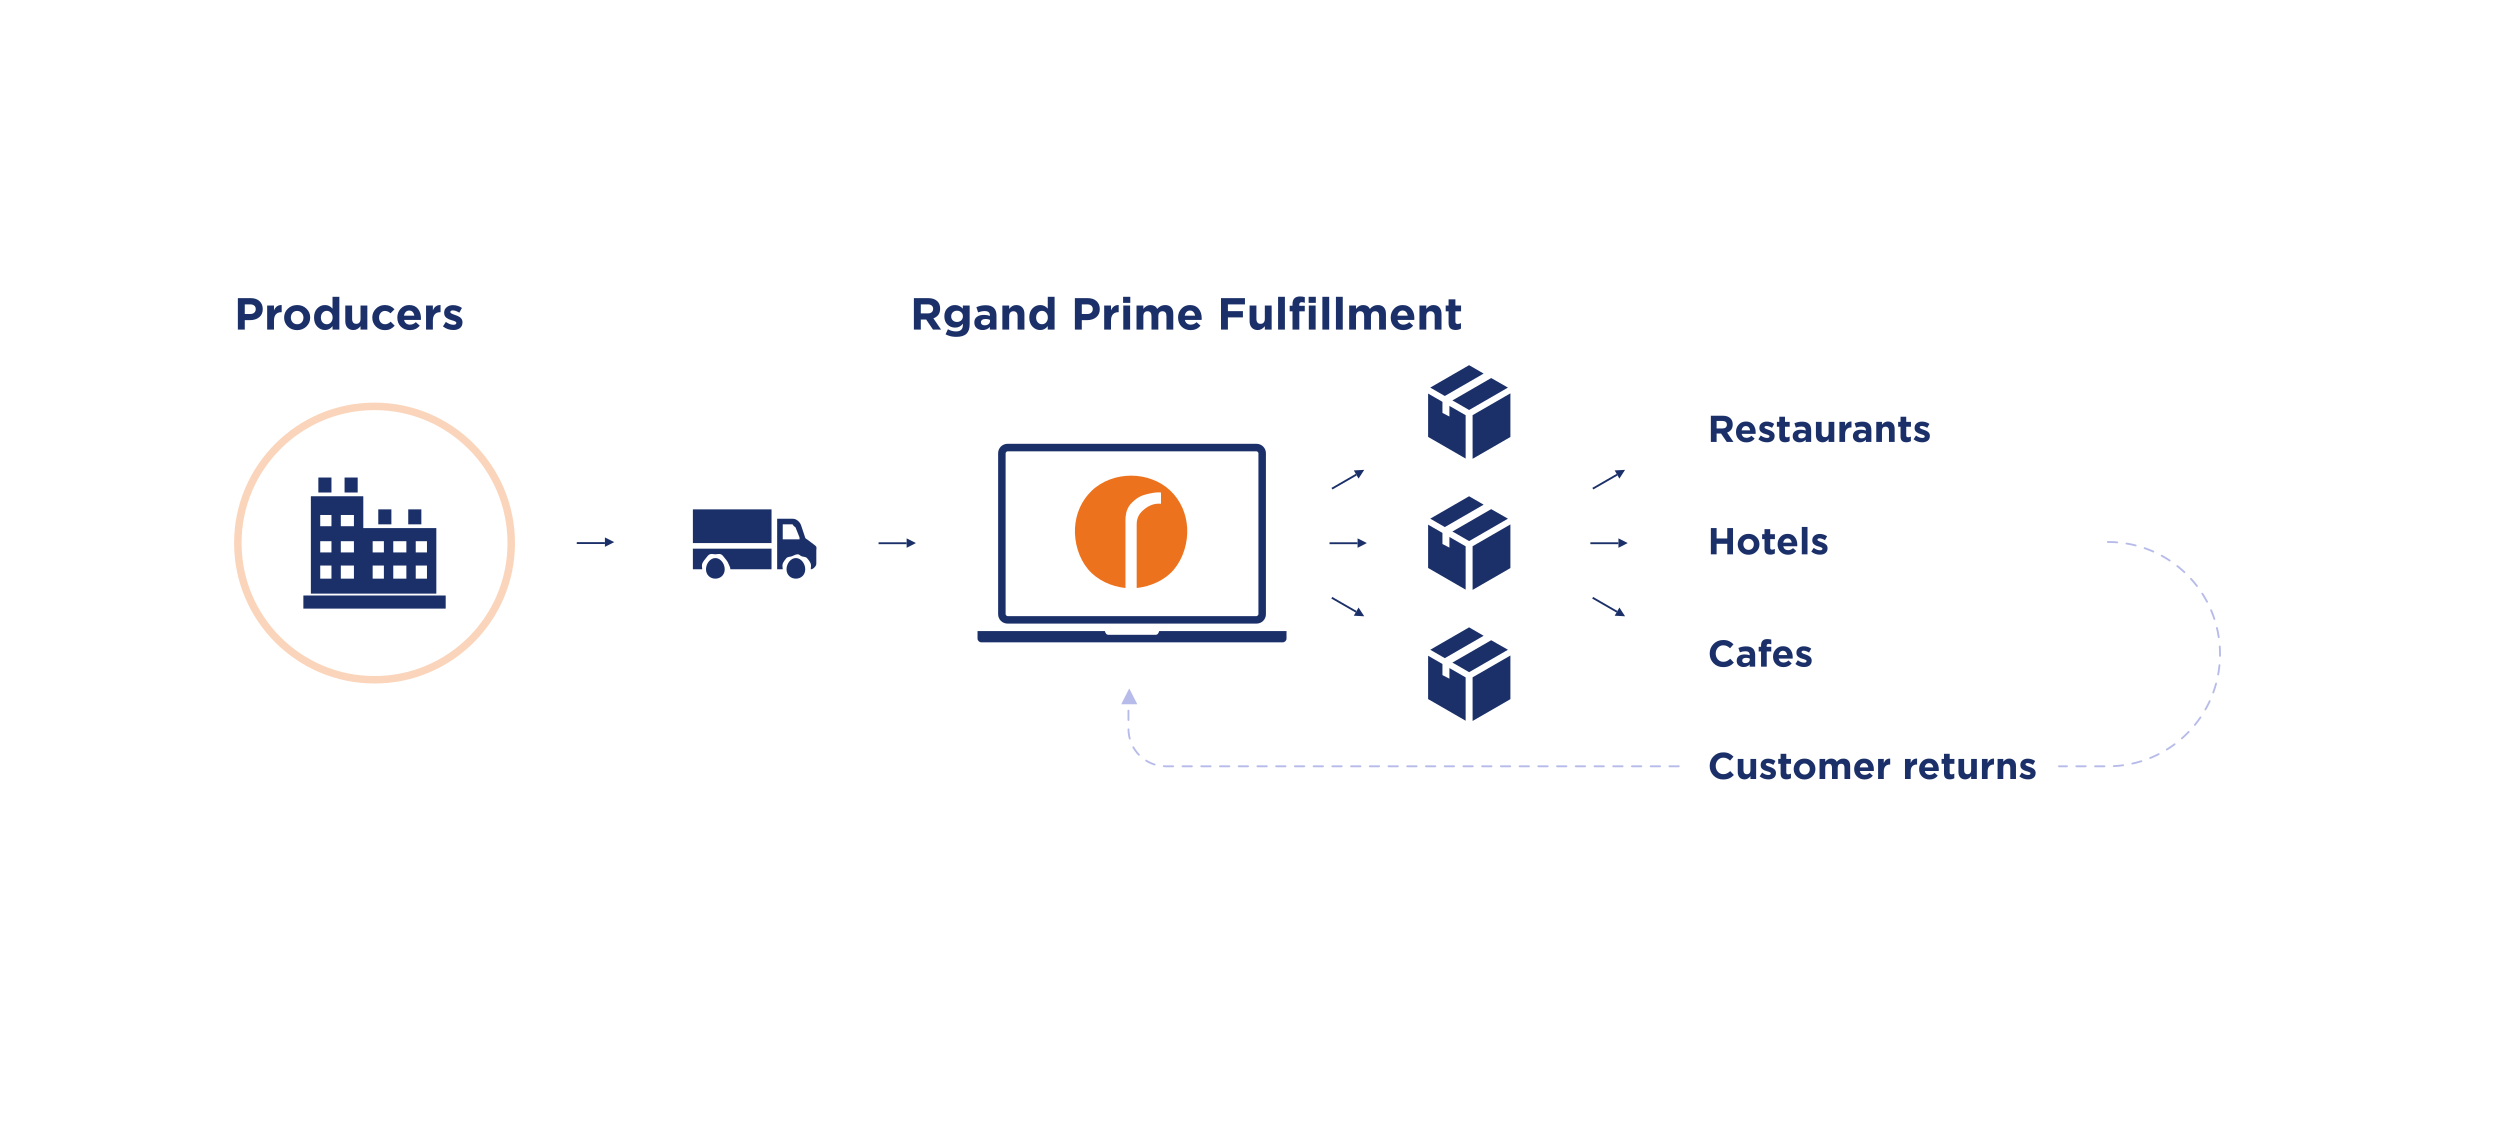 <svg width="1335" height="606" viewBox="0 0 1335 606" fill="none" xmlns="http://www.w3.org/2000/svg">
<g filter="url(#filter0_d)">
<path d="M60 50H1335V536H60V50Z" fill="white"/>
</g>
<path d="M127.016 176V159.2H133.88C135.864 159.2 137.432 159.736 138.584 160.808C139.736 161.88 140.312 163.296 140.312 165.056C140.312 166.928 139.672 168.384 138.392 169.424C137.112 170.448 135.488 170.96 133.52 170.96H130.712V176H127.016ZM130.712 167.672H133.64C134.552 167.672 135.264 167.432 135.776 166.952C136.304 166.472 136.568 165.848 136.568 165.08C136.568 164.264 136.304 163.64 135.776 163.208C135.248 162.76 134.512 162.536 133.568 162.536H130.712V167.672ZM142.663 176V163.136H146.311V165.728C147.143 163.76 148.511 162.816 150.415 162.896V166.712H150.223C148.975 166.712 148.007 167.096 147.319 167.864C146.647 168.616 146.311 169.744 146.311 171.248V176H142.663ZM163.623 174.344C162.295 175.64 160.639 176.288 158.655 176.288C156.671 176.288 155.015 175.648 153.687 174.368C152.375 173.072 151.719 171.48 151.719 169.592C151.719 167.72 152.383 166.136 153.711 164.84C155.055 163.544 156.719 162.896 158.703 162.896C160.687 162.896 162.335 163.544 163.647 164.84C164.975 166.12 165.639 167.704 165.639 169.592C165.639 171.464 164.967 173.048 163.623 174.344ZM158.703 173.144C159.711 173.144 160.519 172.808 161.127 172.136C161.735 171.448 162.039 170.6 162.039 169.592C162.039 168.616 161.719 167.784 161.079 167.096C160.455 166.392 159.647 166.04 158.655 166.04C157.647 166.04 156.839 166.384 156.231 167.072C155.623 167.744 155.319 168.584 155.319 169.592C155.319 170.568 155.631 171.408 156.255 172.112C156.895 172.8 157.711 173.144 158.703 173.144ZM173.56 176.24C171.96 176.24 170.584 175.64 169.432 174.44C168.28 173.24 167.704 171.608 167.704 169.544C167.704 167.496 168.272 165.88 169.408 164.696C170.56 163.496 171.944 162.896 173.56 162.896C175.16 162.896 176.496 163.536 177.568 164.816V158.48H181.216V176H177.568V174.152C176.544 175.544 175.208 176.24 173.56 176.24ZM172.264 172.16C172.872 172.816 173.616 173.144 174.496 173.144C175.376 173.144 176.112 172.816 176.704 172.16C177.312 171.488 177.616 170.616 177.616 169.544C177.616 168.504 177.312 167.656 176.704 167C176.112 166.328 175.376 165.992 174.496 165.992C173.616 165.992 172.872 166.328 172.264 167C171.656 167.656 171.352 168.52 171.352 169.592C171.352 170.632 171.656 171.488 172.264 172.16ZM188.748 176.24C187.372 176.24 186.3 175.816 185.532 174.968C184.764 174.12 184.38 172.952 184.38 171.464V163.136H188.028V170.312C188.028 171.16 188.22 171.808 188.604 172.256C188.988 172.704 189.532 172.928 190.236 172.928C190.94 172.928 191.492 172.704 191.892 172.256C192.308 171.808 192.516 171.16 192.516 170.312V163.136H196.164V176H192.516V174.176C191.444 175.552 190.188 176.24 188.748 176.24ZM205.501 176.288C203.581 176.288 201.981 175.64 200.701 174.344C199.437 173.048 198.805 171.464 198.805 169.592C198.805 167.736 199.445 166.16 200.725 164.864C202.005 163.552 203.613 162.896 205.549 162.896C207.613 162.896 209.317 163.648 210.661 165.152L208.525 167.312C207.629 166.464 206.629 166.04 205.525 166.04C204.629 166.04 203.885 166.384 203.293 167.072C202.701 167.76 202.405 168.6 202.405 169.592C202.405 170.6 202.701 171.448 203.293 172.136C203.901 172.808 204.693 173.144 205.669 173.144C206.677 173.144 207.661 172.688 208.621 171.776L210.757 173.936C210.053 174.704 209.301 175.288 208.501 175.688C207.701 176.088 206.701 176.288 205.501 176.288ZM218.884 176.288C216.932 176.288 215.324 175.672 214.06 174.44C212.796 173.192 212.164 171.576 212.164 169.592C212.164 167.72 212.764 166.136 213.964 164.84C215.164 163.544 216.684 162.896 218.524 162.896C220.556 162.896 222.108 163.568 223.18 164.912C224.252 166.256 224.788 167.912 224.788 169.88C224.788 170.072 224.772 170.392 224.74 170.84H215.788C215.964 171.656 216.324 172.28 216.868 172.712C217.412 173.144 218.1 173.36 218.932 173.36C220.068 173.36 221.108 172.92 222.052 172.04L224.14 173.888C222.844 175.488 221.092 176.288 218.884 176.288ZM215.74 168.56H221.236C221.124 167.728 220.828 167.064 220.348 166.568C219.884 166.072 219.276 165.824 218.524 165.824C217.788 165.824 217.172 166.072 216.676 166.568C216.196 167.048 215.884 167.712 215.74 168.56ZM227.507 176V163.136H231.155V165.728C231.987 163.76 233.355 162.816 235.259 162.896V166.712H235.067C233.819 166.712 232.851 167.096 232.163 167.864C231.491 168.616 231.155 169.744 231.155 171.248V176H227.507ZM242.05 176.24C240.018 176.24 238.178 175.592 236.53 174.296L238.09 171.896C239.498 172.92 240.85 173.432 242.146 173.432C243.17 173.432 243.682 173.096 243.682 172.424C243.682 172.344 243.666 172.264 243.634 172.184C243.618 172.104 243.578 172.032 243.514 171.968C243.45 171.904 243.378 171.848 243.298 171.8C243.234 171.736 243.138 171.68 243.01 171.632C242.898 171.568 242.794 171.52 242.698 171.488C242.618 171.44 242.498 171.392 242.338 171.344C242.178 171.28 242.042 171.232 241.93 171.2C241.818 171.168 241.666 171.128 241.474 171.08C241.282 171.016 241.13 170.968 241.018 170.936C240.474 170.776 240.01 170.616 239.626 170.456C239.258 170.28 238.866 170.048 238.45 169.76C238.034 169.456 237.714 169.08 237.49 168.632C237.282 168.168 237.178 167.632 237.178 167.024C237.178 165.76 237.626 164.768 238.522 164.048C239.418 163.312 240.538 162.944 241.882 162.944C243.61 162.944 245.21 163.44 246.682 164.432L245.29 166.952C243.93 166.152 242.77 165.752 241.81 165.752C240.914 165.752 240.466 166.064 240.466 166.688C240.466 167.12 241.202 167.584 242.674 168.08C242.85 168.144 242.986 168.192 243.082 168.224C243.514 168.368 243.882 168.504 244.186 168.632C244.49 168.76 244.834 168.936 245.218 169.16C245.602 169.384 245.906 169.624 246.13 169.88C246.37 170.12 246.57 170.432 246.73 170.816C246.89 171.2 246.97 171.624 246.97 172.088C246.97 173.464 246.514 174.504 245.602 175.208C244.706 175.896 243.522 176.24 242.05 176.24Z" fill="#1B3069"/>
<path d="M488.016 176V159.2H495.696C497.824 159.2 499.456 159.768 500.592 160.904C501.552 161.864 502.032 163.16 502.032 164.792C502.032 167.368 500.832 169.104 498.432 170L502.536 176H498.216L494.568 170.624H491.712V176H488.016ZM491.712 167.36H495.456C496.352 167.36 497.048 167.144 497.544 166.712C498.04 166.264 498.288 165.672 498.288 164.936C498.288 164.152 498.032 163.56 497.52 163.16C497.008 162.744 496.296 162.536 495.384 162.536H491.712V167.36ZM510.619 179.888C508.523 179.888 506.627 179.44 504.931 178.544L506.179 175.808C507.571 176.592 509.019 176.984 510.523 176.984C512.971 176.984 514.195 175.816 514.195 173.48V172.856C513.619 173.56 513.003 174.088 512.347 174.44C511.707 174.776 510.923 174.944 509.995 174.944C508.411 174.944 507.059 174.4 505.939 173.312C504.835 172.224 504.283 170.752 504.283 168.896C504.283 167.056 504.843 165.6 505.963 164.528C507.083 163.44 508.427 162.896 509.995 162.896C511.595 162.896 512.979 163.536 514.147 164.816V163.136H517.795V173.096C517.795 175.384 517.251 177.072 516.163 178.16C515.011 179.312 513.163 179.888 510.619 179.888ZM508.819 171.104C509.411 171.648 510.155 171.92 511.051 171.92C511.947 171.92 512.691 171.64 513.283 171.08C513.891 170.52 514.195 169.792 514.195 168.896C514.195 168.032 513.891 167.32 513.283 166.76C512.691 166.2 511.947 165.92 511.051 165.92C510.155 165.92 509.411 166.2 508.819 166.76C508.227 167.32 507.931 168.048 507.931 168.944C507.931 169.824 508.227 170.544 508.819 171.104ZM524.702 176.24C523.438 176.24 522.382 175.888 521.534 175.184C520.702 174.48 520.286 173.504 520.286 172.256C520.286 170.896 520.75 169.872 521.678 169.184C522.622 168.496 523.886 168.152 525.47 168.152C526.542 168.152 527.59 168.328 528.614 168.68V168.464C528.614 166.896 527.694 166.112 525.854 166.112C524.75 166.112 523.566 166.344 522.302 166.808L521.39 164.024C522.958 163.336 524.622 162.992 526.382 162.992C528.318 162.992 529.766 163.472 530.726 164.432C531.654 165.36 532.118 166.728 532.118 168.536V176H528.59V174.608C527.614 175.696 526.318 176.24 524.702 176.24ZM525.806 173.72C526.654 173.72 527.342 173.512 527.87 173.096C528.398 172.664 528.662 172.12 528.662 171.464V170.816C527.974 170.496 527.198 170.336 526.334 170.336C525.534 170.336 524.91 170.496 524.462 170.816C524.03 171.12 523.814 171.568 523.814 172.16C523.814 172.64 523.998 173.024 524.366 173.312C524.734 173.584 525.214 173.72 525.806 173.72ZM535.257 176V163.136H538.905V164.96C539.977 163.584 541.233 162.896 542.673 162.896C544.049 162.896 545.121 163.32 545.889 164.168C546.657 165.016 547.041 166.184 547.041 167.672V176H543.393V168.824C543.393 167.976 543.201 167.328 542.817 166.88C542.433 166.432 541.889 166.208 541.185 166.208C540.481 166.208 539.921 166.432 539.505 166.88C539.105 167.328 538.905 167.976 538.905 168.824V176H535.257ZM555.49 176.24C553.89 176.24 552.514 175.64 551.362 174.44C550.21 173.24 549.634 171.608 549.634 169.544C549.634 167.496 550.202 165.88 551.338 164.696C552.49 163.496 553.874 162.896 555.49 162.896C557.09 162.896 558.426 163.536 559.498 164.816V158.48H563.146V176H559.498V174.152C558.474 175.544 557.138 176.24 555.49 176.24ZM554.194 172.16C554.802 172.816 555.546 173.144 556.426 173.144C557.306 173.144 558.042 172.816 558.634 172.16C559.242 171.488 559.546 170.616 559.546 169.544C559.546 168.504 559.242 167.656 558.634 167C558.042 166.328 557.306 165.992 556.426 165.992C555.546 165.992 554.802 166.328 554.194 167C553.586 167.656 553.282 168.52 553.282 169.592C553.282 170.632 553.586 171.488 554.194 172.16ZM573.985 176V159.2H580.849C582.833 159.2 584.401 159.736 585.553 160.808C586.705 161.88 587.281 163.296 587.281 165.056C587.281 166.928 586.641 168.384 585.361 169.424C584.081 170.448 582.457 170.96 580.489 170.96H577.681V176H573.985ZM577.681 167.672H580.609C581.521 167.672 582.233 167.432 582.745 166.952C583.273 166.472 583.537 165.848 583.537 165.08C583.537 164.264 583.273 163.64 582.745 163.208C582.217 162.76 581.481 162.536 580.537 162.536H577.681V167.672ZM589.632 176V163.136H593.28V165.728C594.112 163.76 595.48 162.816 597.384 162.896V166.712H597.192C595.944 166.712 594.976 167.096 594.288 167.864C593.616 168.616 593.28 169.744 593.28 171.248V176H589.632ZM599.735 161.72V158.48H603.575V161.72H599.735ZM599.831 176V163.136H603.479V176H599.831ZM606.905 176V163.136H610.553V164.96C611.625 163.584 612.889 162.896 614.345 162.896C616.057 162.896 617.265 163.576 617.969 164.936C619.137 163.576 620.545 162.896 622.193 162.896C623.569 162.896 624.633 163.304 625.385 164.12C626.153 164.92 626.537 166.088 626.537 167.624V176H622.889V168.824C622.889 167.08 622.177 166.208 620.753 166.208C620.065 166.208 619.521 166.432 619.121 166.88C618.737 167.328 618.545 167.976 618.545 168.824V176H614.897V168.824C614.897 167.08 614.185 166.208 612.761 166.208C612.073 166.208 611.529 166.432 611.129 166.88C610.745 167.328 610.553 167.976 610.553 168.824V176H606.905ZM635.806 176.288C633.854 176.288 632.246 175.672 630.982 174.44C629.718 173.192 629.086 171.576 629.086 169.592C629.086 167.72 629.686 166.136 630.886 164.84C632.086 163.544 633.606 162.896 635.446 162.896C637.478 162.896 639.03 163.568 640.102 164.912C641.174 166.256 641.71 167.912 641.71 169.88C641.71 170.072 641.694 170.392 641.662 170.84H632.71C632.886 171.656 633.246 172.28 633.79 172.712C634.334 173.144 635.022 173.36 635.854 173.36C636.99 173.36 638.03 172.92 638.974 172.04L641.062 173.888C639.766 175.488 638.014 176.288 635.806 176.288ZM632.662 168.56H638.158C638.046 167.728 637.75 167.064 637.27 166.568C636.806 166.072 636.198 165.824 635.446 165.824C634.71 165.824 634.094 166.072 633.598 166.568C633.118 167.048 632.806 167.712 632.662 168.56ZM652.008 176V159.2H664.8V162.56H655.704V166.136H663.72V169.496H655.704V176H652.008ZM671.646 176.24C670.27 176.24 669.198 175.816 668.43 174.968C667.662 174.12 667.278 172.952 667.278 171.464V163.136H670.926V170.312C670.926 171.16 671.118 171.808 671.502 172.256C671.886 172.704 672.43 172.928 673.134 172.928C673.838 172.928 674.39 172.704 674.79 172.256C675.206 171.808 675.414 171.16 675.414 170.312V163.136H679.062V176H675.414V174.176C674.342 175.552 673.086 176.24 671.646 176.24ZM682.495 176V158.48H686.143V176H682.495ZM698.81 161.72V158.48H702.65V161.72H698.81ZM690.194 176V166.256H688.682V163.256H690.194V162.44C690.194 161.048 690.538 160.008 691.226 159.32C691.898 158.648 692.882 158.312 694.178 158.312C695.154 158.312 696.018 158.432 696.77 158.672V161.696C696.194 161.488 695.642 161.384 695.114 161.384C694.234 161.384 693.794 161.848 693.794 162.776V163.28H696.746V166.256H693.842V176H690.194ZM698.906 176V163.136H702.554V176H698.906ZM706.144 176V158.48H709.792V176H706.144ZM713.386 176V158.48H717.034V176H713.386ZM720.46 176V163.136H724.108V164.96C725.18 163.584 726.444 162.896 727.9 162.896C729.612 162.896 730.82 163.576 731.524 164.936C732.692 163.576 734.1 162.896 735.748 162.896C737.124 162.896 738.188 163.304 738.94 164.12C739.708 164.92 740.092 166.088 740.092 167.624V176H736.444V168.824C736.444 167.08 735.732 166.208 734.308 166.208C733.62 166.208 733.076 166.432 732.676 166.88C732.292 167.328 732.1 167.976 732.1 168.824V176H728.452V168.824C728.452 167.08 727.74 166.208 726.316 166.208C725.628 166.208 725.084 166.432 724.684 166.88C724.3 167.328 724.108 167.976 724.108 168.824V176H720.46ZM749.361 176.288C747.409 176.288 745.801 175.672 744.537 174.44C743.273 173.192 742.641 171.576 742.641 169.592C742.641 167.72 743.241 166.136 744.441 164.84C745.641 163.544 747.161 162.896 749.001 162.896C751.033 162.896 752.585 163.568 753.657 164.912C754.729 166.256 755.265 167.912 755.265 169.88C755.265 170.072 755.249 170.392 755.217 170.84H746.265C746.441 171.656 746.801 172.28 747.345 172.712C747.889 173.144 748.577 173.36 749.409 173.36C750.545 173.36 751.585 172.92 752.529 172.04L754.617 173.888C753.321 175.488 751.569 176.288 749.361 176.288ZM746.217 168.56H751.713C751.601 167.728 751.305 167.064 750.825 166.568C750.361 166.072 749.753 165.824 749.001 165.824C748.265 165.824 747.649 166.072 747.153 166.568C746.673 167.048 746.361 167.712 746.217 168.56ZM757.984 176V163.136H761.632V164.96C762.704 163.584 763.96 162.896 765.4 162.896C766.776 162.896 767.848 163.32 768.616 164.168C769.384 165.016 769.768 166.184 769.768 167.672V176H766.12V168.824C766.12 167.976 765.928 167.328 765.544 166.88C765.16 166.432 764.616 166.208 763.912 166.208C763.208 166.208 762.648 166.432 762.232 166.88C761.832 167.328 761.632 167.976 761.632 168.824V176H757.984ZM777.281 176.216C776.081 176.216 775.153 175.928 774.497 175.352C773.857 174.76 773.537 173.76 773.537 172.352V166.256H772.001V163.136H773.537V159.848H777.185V163.136H780.209V166.256H777.185V171.752C777.185 172.584 777.577 173 778.361 173C779.001 173 779.601 172.848 780.161 172.544V175.472C779.329 175.968 778.369 176.216 777.281 176.216Z" fill="#1B3069"/>
<circle opacity="0.3" cx="200" cy="290" r="73" stroke="#ED721D" stroke-width="4"/>
<path d="M238 318H162V325H238V318Z" fill="#1B3069"/>
<path d="M209 272H202V280H209V272Z" fill="#1B3069"/>
<path d="M225 272H218V280H225V272Z" fill="#1B3069"/>
<path d="M177 255H170V263H177V255Z" fill="#1B3069"/>
<path d="M191 255H184V263H191V255Z" fill="#1B3069"/>
<path d="M194 282V265H166V317H233V282H194ZM177 309H171V302H177V309ZM177 295H171V289H177V295ZM177 281H171V275H177V281ZM189 309H182V302H189V309ZM189 295H182V289H189V295ZM189 281H182V275H189V281ZM205 309H199V302H205V309ZM205 295H199V289H205V295ZM217 309H210V302H217V309ZM217 295H210V289H217V295ZM228 309H222V302H228V309ZM228 295H222V289H228V295Z" fill="#1B3069"/>
<path d="M382 309C384.761 309 387 307.038 387 304C387 300.962 384.761 298 382 298C379.239 298 377 300.962 377 304C377 307.038 379.239 309 382 309Z" fill="#1B3069"/>
<path d="M425 309C427.761 309 430 307.038 430 304C430 300.962 427.761 298 425 298C422.239 298 420 300.962 420 304C420 307.038 422.239 309 425 309Z" fill="#1B3069"/>
<path d="M412 272H370V290H412V272Z" fill="#1B3069"/>
<path d="M422.966 277H415V304H417.987C417.936 302.983 417.643 301.956 417.987 301C418.331 300.044 419.295 298.739 419.979 298C420.662 297.261 422.054 297.402 422.966 297C423.878 296.598 424.96 296 425.953 296C426.945 296 427.032 296.598 427.944 297C428.856 297.402 430.248 297.261 430.931 298C431.615 298.739 432.579 300.044 432.923 301C433.267 301.956 432.974 302.983 432.923 304C433.698 304 434.366 303.563 434.914 303C435.462 302.437 435.91 301.796 435.91 301V294C435.91 293.534 436.113 292.417 435.91 292C435.707 291.583 435.277 291.279 434.914 291L430.931 288C430.437 287.606 430.071 287.627 429.936 287L427.944 281C427.583 279.753 426.964 278.784 425.953 278C424.941 277.216 424.233 277.016 422.966 277ZM417.987 280H422.966C423.6 279.991 423.458 280.605 423.961 281C424.465 281.395 424.8 281.37 424.957 282L426.948 287C426.948 287.08 426.948 287.93 426.948 288H417.987V280Z" fill="#1B3069"/>
<path d="M412 304H390C390.053 302.935 389.353 302 389 301C388.647 300 387.702 298.773 387 298C386.298 297.227 385.936 296.421 385 296C384.064 295.579 383.019 296 382 296C380.981 296 379.936 295.579 379 296C378.064 296.421 377.702 297.227 377 298C376.298 298.773 375.353 300 375 301C374.647 302 374.947 302.935 375 304H370V293H412V304Z" fill="#1B3069"/>
<path d="M603.998 254C596.402 253.99 588.548 256.705 583.03 262C577.512 267.295 574.454 274.306 574.044 282C573.634 289.694 576.111 298.132 581.033 304C585.956 309.868 593.45 313.179 601.003 314V280C600.949 277.266 600.958 274.522 602.001 272C602.895 269.844 604.239 268.515 605.995 267C607.752 265.485 609.745 264.549 611.986 264C614.393 263.393 617.514 262.679 619.974 263V269C616.142 268.633 613.213 270.175 610.988 272C608.762 273.826 606.99 276.084 606.994 280V314C614.538 313.152 622.063 309.88 626.963 304C631.864 298.12 634.383 289.687 633.953 282C633.523 274.313 630.491 267.28 624.966 262C619.441 256.721 611.589 253.977 603.998 254Z" fill="#ED721D"/>
<path d="M538 333H671C673.761 333 676 330.771 676 328V242C676 239.229 673.761 237 671 237H538C535.24 237 533 239.229 533 242V328C533 330.771 535.241 333 538 333ZM537 242C537 241.604 537.605 241 538 241H671C671.395 241 672 241.604 672 242V328C672 328.396 671.395 329 671 329H538C537.605 329 537 328.396 537 328V242ZM687 337V341C687 342.065 686.061 343 685 343H524C522.939 343 522 342.065 522 341V337H590C590.335 338.121 590.774 339 592 339H617C618.224 339 618.664 338.123 619 337H687Z" fill="#1B3069"/>
<path d="M308 290H323.03" stroke="#1B3069"/>
<path d="M323.027 292V287L328.002 289.493L323.027 292Z" fill="#1B3069"/>
<path d="M469.156 290.084H484.159" stroke="#1B3069"/>
<path d="M484.141 292.525V287.475L489.103 289.993L484.141 292.525Z" fill="#1B3069"/>
<path d="M711.266 260.949L724.258 253.451" stroke="#1B3069"/>
<path d="M725.463 255.573L722.938 251.2L728.494 250.901L725.463 255.573Z" fill="#1B3069"/>
<path d="M711.18 319.196L724.172 326.694" stroke="#1B3069"/>
<path d="M722.935 328.8L725.461 324.427L728.499 329.088L722.935 328.8Z" fill="#1B3069"/>
<path d="M709.961 290.084H724.963" stroke="#1B3069"/>
<path d="M724.949 292.525V287.476L729.911 289.994L724.949 292.525Z" fill="#1B3069"/>
<path d="M850.559 260.949L863.551 253.451" stroke="#1B3069"/>
<path d="M864.756 255.573L862.23 251.2L867.787 250.901L864.756 255.573Z" fill="#1B3069"/>
<path d="M850.477 319.197L863.469 326.695" stroke="#1B3069"/>
<path d="M862.232 328.8L864.758 324.427L867.796 329.088L862.232 328.8Z" fill="#1B3069"/>
<path d="M849.258 290.084H864.26" stroke="#1B3069"/>
<path d="M864.246 292.525V287.476L869.208 289.994L864.246 292.525Z" fill="#1B3069"/>
<path d="M788.609 220.394L786.367 221.691V245L806.552 233.351V210.042L788.609 220.394Z" fill="#1B3069"/>
<path d="M792.258 199.492L784.495 195L763.75 206.971L771.523 211.463L792.258 199.492Z" fill="#1B3069"/>
<path d="M805.235 206.971L796.289 201.877L775.555 213.848L776.738 214.46L784.5 218.942L792.221 214.492L805.235 206.971Z" fill="#1B3069"/>
<path d="M773.983 222.417L770.268 220.508V214.575L762.609 210.166V233.309L782.649 244.876V221.732L773.983 216.743V222.417Z" fill="#1B3069"/>
<path d="M788.609 290.394L786.367 291.691V315L806.552 303.35V280.041L788.609 290.394Z" fill="#1B3069"/>
<path d="M792.258 269.492L784.495 265L763.75 276.971L771.523 281.463L792.258 269.492Z" fill="#1B3069"/>
<path d="M805.235 276.971L796.289 271.878L775.555 283.849L776.738 284.461L784.5 288.942L792.221 284.492L805.235 276.971Z" fill="#1B3069"/>
<path d="M773.983 292.417L770.268 290.508V284.575L762.609 280.166V303.309L782.649 314.876V291.732L773.983 286.743V292.417Z" fill="#1B3069"/>
<path d="M788.609 360.394L786.367 361.691V385L806.552 373.351V350.042L788.609 360.394Z" fill="#1B3069"/>
<path d="M792.258 339.492L784.495 335L763.75 346.971L771.523 351.463L792.258 339.492Z" fill="#1B3069"/>
<path d="M805.235 346.971L796.289 341.878L775.555 353.849L776.738 354.461L784.5 358.942L792.221 354.492L805.235 346.971Z" fill="#1B3069"/>
<path d="M773.983 362.417L770.268 360.508V354.575L762.609 350.166V373.309L782.649 384.876V361.732L773.983 356.743V362.417Z" fill="#1B3069"/>
<path d="M913.594 236V222H919.994C921.767 222 923.127 222.473 924.074 223.42C924.874 224.22 925.274 225.3 925.274 226.66C925.274 228.807 924.274 230.253 922.274 231L925.694 236H922.094L919.054 231.52H916.674V236H913.594ZM916.674 228.8H919.794C920.541 228.8 921.121 228.62 921.534 228.26C921.947 227.887 922.154 227.393 922.154 226.78C922.154 226.127 921.941 225.633 921.514 225.3C921.087 224.953 920.494 224.78 919.734 224.78H916.674V228.8ZM932.612 236.24C930.985 236.24 929.645 235.727 928.592 234.7C927.539 233.66 927.012 232.313 927.012 230.66C927.012 229.1 927.512 227.78 928.512 226.7C929.512 225.62 930.779 225.08 932.312 225.08C934.005 225.08 935.299 225.64 936.192 226.76C937.085 227.88 937.532 229.26 937.532 230.9C937.532 231.06 937.519 231.327 937.492 231.7H930.032C930.179 232.38 930.479 232.9 930.932 233.26C931.385 233.62 931.959 233.8 932.652 233.8C933.599 233.8 934.465 233.433 935.252 232.7L936.992 234.24C935.912 235.573 934.452 236.24 932.612 236.24ZM929.992 229.8H934.572C934.479 229.107 934.232 228.553 933.832 228.14C933.445 227.727 932.939 227.52 932.312 227.52C931.699 227.52 931.185 227.727 930.772 228.14C930.372 228.54 930.112 229.093 929.992 229.8ZM943.558 236.2C941.864 236.2 940.331 235.66 938.958 234.58L940.258 232.58C941.431 233.433 942.558 233.86 943.638 233.86C944.491 233.86 944.918 233.58 944.918 233.02C944.918 232.953 944.904 232.887 944.878 232.82C944.864 232.753 944.831 232.693 944.778 232.64C944.724 232.587 944.664 232.54 944.598 232.5C944.544 232.447 944.464 232.4 944.358 232.36C944.264 232.307 944.178 232.267 944.098 232.24C944.031 232.2 943.931 232.16 943.798 232.12C943.664 232.067 943.551 232.027 943.458 232C943.364 231.973 943.238 231.94 943.078 231.9C942.918 231.847 942.791 231.807 942.698 231.78C942.244 231.647 941.858 231.513 941.538 231.38C941.231 231.233 940.904 231.04 940.558 230.8C940.211 230.547 939.944 230.233 939.757 229.86C939.584 229.473 939.498 229.027 939.498 228.52C939.498 227.467 939.871 226.64 940.618 226.04C941.364 225.427 942.298 225.12 943.418 225.12C944.858 225.12 946.191 225.533 947.418 226.36L946.258 228.46C945.124 227.793 944.158 227.46 943.358 227.46C942.611 227.46 942.238 227.72 942.238 228.24C942.238 228.6 942.851 228.987 944.078 229.4C944.224 229.453 944.338 229.493 944.418 229.52C944.778 229.64 945.084 229.753 945.338 229.86C945.591 229.967 945.878 230.113 946.198 230.3C946.518 230.487 946.771 230.687 946.958 230.9C947.158 231.1 947.324 231.36 947.458 231.68C947.591 232 947.658 232.353 947.658 232.74C947.658 233.887 947.278 234.753 946.518 235.34C945.771 235.913 944.784 236.2 943.558 236.2ZM953.261 236.18C952.261 236.18 951.488 235.94 950.941 235.46C950.408 234.967 950.141 234.133 950.141 232.96V227.88H948.861V225.28H950.141V222.54H953.181V225.28H955.701V227.88H953.181V232.46C953.181 233.153 953.508 233.5 954.161 233.5C954.695 233.5 955.195 233.373 955.661 233.12V235.56C954.968 235.973 954.168 236.18 953.261 236.18ZM960.982 236.2C959.929 236.2 959.049 235.907 958.342 235.32C957.649 234.733 957.302 233.92 957.302 232.88C957.302 231.747 957.689 230.893 958.462 230.32C959.249 229.747 960.302 229.46 961.622 229.46C962.515 229.46 963.389 229.607 964.242 229.9V229.72C964.242 228.413 963.475 227.76 961.942 227.76C961.022 227.76 960.035 227.953 958.982 228.34L958.222 226.02C959.529 225.447 960.915 225.16 962.382 225.16C963.995 225.16 965.202 225.56 966.002 226.36C966.775 227.133 967.162 228.273 967.162 229.78V236H964.222V234.84C963.409 235.747 962.329 236.2 960.982 236.2ZM961.902 234.1C962.609 234.1 963.182 233.927 963.622 233.58C964.062 233.22 964.282 232.767 964.282 232.22V231.68C963.709 231.413 963.062 231.28 962.342 231.28C961.675 231.28 961.155 231.413 960.782 231.68C960.422 231.933 960.242 232.307 960.242 232.8C960.242 233.2 960.395 233.52 960.702 233.76C961.009 233.987 961.409 234.1 961.902 234.1ZM973.338 236.2C972.191 236.2 971.298 235.847 970.658 235.14C970.018 234.433 969.698 233.46 969.698 232.22V225.28H972.738V231.26C972.738 231.967 972.898 232.507 973.218 232.88C973.538 233.253 973.991 233.44 974.578 233.44C975.165 233.44 975.625 233.253 975.958 232.88C976.305 232.507 976.478 231.967 976.478 231.26V225.28H979.518V236H976.478V234.48C975.585 235.627 974.538 236.2 973.338 236.2ZM982.239 236V225.28H985.279V227.44C985.972 225.8 987.112 225.013 988.699 225.08V228.26H988.539C987.499 228.26 986.692 228.58 986.119 229.22C985.559 229.847 985.279 230.787 985.279 232.04V236H982.239ZM993.13 236.2C992.077 236.2 991.197 235.907 990.49 235.32C989.797 234.733 989.45 233.92 989.45 232.88C989.45 231.747 989.837 230.893 990.61 230.32C991.397 229.747 992.45 229.46 993.77 229.46C994.664 229.46 995.537 229.607 996.39 229.9V229.72C996.39 228.413 995.624 227.76 994.09 227.76C993.17 227.76 992.184 227.953 991.13 228.34L990.37 226.02C991.677 225.447 993.064 225.16 994.53 225.16C996.144 225.16 997.35 225.56 998.15 226.36C998.924 227.133 999.31 228.273 999.31 229.78V236H996.37V234.84C995.557 235.747 994.477 236.2 993.13 236.2ZM994.05 234.1C994.757 234.1 995.33 233.927 995.77 233.58C996.21 233.22 996.43 232.767 996.43 232.22V231.68C995.857 231.413 995.21 231.28 994.49 231.28C993.824 231.28 993.304 231.413 992.93 231.68C992.57 231.933 992.39 232.307 992.39 232.8C992.39 233.2 992.544 233.52 992.85 233.76C993.157 233.987 993.557 234.1 994.05 234.1ZM1001.93 236V225.28H1004.97V226.8C1005.86 225.653 1006.91 225.08 1008.11 225.08C1009.25 225.08 1010.15 225.433 1010.79 226.14C1011.43 226.847 1011.75 227.82 1011.75 229.06V236H1008.71V230.02C1008.71 229.313 1008.55 228.773 1008.23 228.4C1007.91 228.027 1007.45 227.84 1006.87 227.84C1006.28 227.84 1005.81 228.027 1005.47 228.4C1005.13 228.773 1004.97 229.313 1004.97 230.02V236H1001.93ZM1018.01 236.18C1017.01 236.18 1016.23 235.94 1015.69 235.46C1015.15 234.967 1014.89 234.133 1014.89 232.96V227.88H1013.61V225.28H1014.89V222.54H1017.93V225.28H1020.45V227.88H1017.93V232.46C1017.93 233.153 1018.25 233.5 1018.91 233.5C1019.44 233.5 1019.94 233.373 1020.41 233.12V235.56C1019.71 235.973 1018.91 236.18 1018.01 236.18ZM1026.45 236.2C1024.75 236.2 1023.22 235.66 1021.85 234.58L1023.15 232.58C1024.32 233.433 1025.45 233.86 1026.53 233.86C1027.38 233.86 1027.81 233.58 1027.81 233.02C1027.81 232.953 1027.79 232.887 1027.77 232.82C1027.75 232.753 1027.72 232.693 1027.67 232.64C1027.61 232.587 1027.55 232.54 1027.49 232.5C1027.43 232.447 1027.35 232.4 1027.25 232.36C1027.15 232.307 1027.07 232.267 1026.99 232.24C1026.92 232.2 1026.82 232.16 1026.69 232.12C1026.55 232.067 1026.44 232.027 1026.35 232C1026.25 231.973 1026.13 231.94 1025.97 231.9C1025.81 231.847 1025.68 231.807 1025.59 231.78C1025.13 231.647 1024.75 231.513 1024.43 231.38C1024.12 231.233 1023.79 231.04 1023.45 230.8C1023.1 230.547 1022.83 230.233 1022.65 229.86C1022.47 229.473 1022.39 229.027 1022.39 228.52C1022.39 227.467 1022.76 226.64 1023.51 226.04C1024.25 225.427 1025.19 225.12 1026.31 225.12C1027.75 225.12 1029.08 225.533 1030.31 226.36L1029.15 228.46C1028.01 227.793 1027.05 227.46 1026.25 227.46C1025.5 227.46 1025.13 227.72 1025.13 228.24C1025.13 228.6 1025.74 228.987 1026.97 229.4C1027.11 229.453 1027.23 229.493 1027.31 229.52C1027.67 229.64 1027.97 229.753 1028.23 229.86C1028.48 229.967 1028.77 230.113 1029.09 230.3C1029.41 230.487 1029.66 230.687 1029.85 230.9C1030.05 231.1 1030.21 231.36 1030.35 231.68C1030.48 232 1030.55 232.353 1030.55 232.74C1030.55 233.887 1030.17 234.753 1029.41 235.34C1028.66 235.913 1027.67 236.2 1026.45 236.2ZM913.594 296V282H916.674V287.54H922.354V282H925.434V296H922.354V290.38H916.674V296H913.594ZM937.869 294.62C936.763 295.7 935.383 296.24 933.729 296.24C932.076 296.24 930.696 295.707 929.589 294.64C928.496 293.56 927.949 292.233 927.949 290.66C927.949 289.1 928.503 287.78 929.609 286.7C930.729 285.62 932.116 285.08 933.769 285.08C935.423 285.08 936.796 285.62 937.889 286.7C938.996 287.767 939.549 289.087 939.549 290.66C939.549 292.22 938.989 293.54 937.869 294.62ZM933.769 293.62C934.609 293.62 935.283 293.34 935.789 292.78C936.296 292.207 936.549 291.5 936.549 290.66C936.549 289.847 936.283 289.153 935.749 288.58C935.229 287.993 934.556 287.7 933.729 287.7C932.889 287.7 932.216 287.987 931.709 288.56C931.203 289.12 930.949 289.82 930.949 290.66C930.949 291.473 931.209 292.173 931.729 292.76C932.263 293.333 932.943 293.62 933.769 293.62ZM945.371 296.18C944.371 296.18 943.597 295.94 943.051 295.46C942.517 294.967 942.251 294.133 942.251 292.96V287.88H940.971V285.28H942.251V282.54H945.291V285.28H947.811V287.88H945.291V292.46C945.291 293.153 945.617 293.5 946.271 293.5C946.804 293.5 947.304 293.373 947.771 293.12V295.56C947.077 295.973 946.277 296.18 945.371 296.18ZM954.838 296.24C953.212 296.24 951.872 295.727 950.818 294.7C949.765 293.66 949.238 292.313 949.238 290.66C949.238 289.1 949.738 287.78 950.738 286.7C951.738 285.62 953.005 285.08 954.538 285.08C956.232 285.08 957.525 285.64 958.418 286.76C959.312 287.88 959.758 289.26 959.758 290.9C959.758 291.06 959.745 291.327 959.718 291.7H952.258C952.405 292.38 952.705 292.9 953.158 293.26C953.612 293.62 954.185 293.8 954.878 293.8C955.825 293.8 956.692 293.433 957.478 292.7L959.218 294.24C958.138 295.573 956.678 296.24 954.838 296.24ZM952.218 289.8H956.798C956.705 289.107 956.458 288.553 956.058 288.14C955.672 287.727 955.165 287.52 954.538 287.52C953.925 287.52 953.412 287.727 952.998 288.14C952.598 288.54 952.338 289.093 952.218 289.8ZM962.164 296V281.4H965.204V296H962.164ZM971.819 296.2C970.126 296.2 968.593 295.66 967.219 294.58L968.519 292.58C969.693 293.433 970.819 293.86 971.899 293.86C972.753 293.86 973.179 293.58 973.179 293.02C973.179 292.953 973.166 292.887 973.139 292.82C973.126 292.753 973.093 292.693 973.039 292.64C972.986 292.587 972.926 292.54 972.859 292.5C972.806 292.447 972.726 292.4 972.619 292.36C972.526 292.307 972.439 292.267 972.359 292.24C972.293 292.2 972.193 292.16 972.059 292.12C971.926 292.067 971.813 292.027 971.719 292C971.626 291.973 971.499 291.94 971.339 291.9C971.179 291.847 971.053 291.807 970.959 291.78C970.506 291.647 970.119 291.513 969.799 291.38C969.493 291.233 969.166 291.04 968.819 290.8C968.473 290.547 968.206 290.233 968.019 289.86C967.846 289.473 967.759 289.027 967.759 288.52C967.759 287.467 968.133 286.64 968.879 286.04C969.626 285.427 970.559 285.12 971.679 285.12C973.119 285.12 974.453 285.533 975.679 286.36L974.519 288.46C973.386 287.793 972.419 287.46 971.619 287.46C970.873 287.46 970.499 287.72 970.499 288.24C970.499 288.6 971.113 288.987 972.339 289.4C972.486 289.453 972.599 289.493 972.679 289.52C973.039 289.64 973.346 289.753 973.599 289.86C973.853 289.967 974.139 290.113 974.459 290.3C974.779 290.487 975.033 290.687 975.219 290.9C975.419 291.1 975.586 291.36 975.719 291.68C975.853 292 975.919 292.353 975.919 292.74C975.919 293.887 975.539 294.753 974.779 295.34C974.033 295.913 973.046 296.2 971.819 296.2ZM920.154 356.24C918.101 356.24 916.387 355.547 915.014 354.16C913.654 352.76 912.974 351.04 912.974 349C912.974 346.973 913.661 345.26 915.034 343.86C916.407 342.46 918.154 341.76 920.274 341.76C921.487 341.76 922.507 341.96 923.334 342.36C924.161 342.747 924.947 343.307 925.694 344.04L923.854 346.16C923.254 345.613 922.687 345.22 922.154 344.98C921.634 344.727 921.001 344.6 920.254 344.6C919.081 344.6 918.107 345.027 917.334 345.88C916.574 346.72 916.194 347.76 916.194 349C916.194 350.227 916.574 351.267 917.334 352.12C918.107 352.973 919.081 353.4 920.254 353.4C921.001 353.4 921.647 353.267 922.194 353C922.741 352.733 923.321 352.32 923.934 351.76L925.894 353.86C925.134 354.673 924.307 355.273 923.414 355.66C922.534 356.047 921.447 356.24 920.154 356.24ZM931.08 356.2C930.026 356.2 929.146 355.907 928.44 355.32C927.746 354.733 927.4 353.92 927.4 352.88C927.4 351.747 927.786 350.893 928.56 350.32C929.346 349.747 930.4 349.46 931.72 349.46C932.613 349.46 933.486 349.607 934.34 349.9V349.72C934.34 348.413 933.573 347.76 932.04 347.76C931.12 347.76 930.133 347.953 929.08 348.34L928.32 346.02C929.626 345.447 931.013 345.16 932.48 345.16C934.093 345.16 935.3 345.56 936.1 346.36C936.873 347.133 937.26 348.273 937.26 349.78V356H934.32V354.84C933.506 355.747 932.426 356.2 931.08 356.2ZM932 354.1C932.706 354.1 933.28 353.927 933.72 353.58C934.16 353.22 934.38 352.767 934.38 352.22V351.68C933.806 351.413 933.16 351.28 932.44 351.28C931.773 351.28 931.253 351.413 930.88 351.68C930.52 351.933 930.34 352.307 930.34 352.8C930.34 353.2 930.493 353.52 930.8 353.76C931.106 353.987 931.506 354.1 932 354.1ZM940.396 356V347.88H939.136V345.38H940.396V344.7C940.396 343.54 940.682 342.673 941.256 342.1C941.816 341.54 942.636 341.26 943.716 341.26C944.529 341.26 945.249 341.36 945.876 341.56V344.08C945.396 343.907 944.936 343.82 944.496 343.82C943.762 343.82 943.396 344.207 943.396 344.98V345.4H945.856V347.88H943.436V356H940.396ZM952.397 356.24C950.77 356.24 949.43 355.727 948.377 354.7C947.324 353.66 946.797 352.313 946.797 350.66C946.797 349.1 947.297 347.78 948.297 346.7C949.297 345.62 950.564 345.08 952.097 345.08C953.79 345.08 955.084 345.64 955.977 346.76C956.87 347.88 957.317 349.26 957.317 350.9C957.317 351.06 957.304 351.327 957.277 351.7H949.817C949.964 352.38 950.264 352.9 950.717 353.26C951.17 353.62 951.744 353.8 952.437 353.8C953.384 353.8 954.25 353.433 955.037 352.7L956.777 354.24C955.697 355.573 954.237 356.24 952.397 356.24ZM949.777 349.8H954.357C954.264 349.107 954.017 348.553 953.617 348.14C953.23 347.727 952.724 347.52 952.097 347.52C951.484 347.52 950.97 347.727 950.557 348.14C950.157 348.54 949.897 349.093 949.777 349.8ZM963.343 356.2C961.649 356.2 960.116 355.66 958.743 354.58L960.043 352.58C961.216 353.433 962.343 353.86 963.423 353.86C964.276 353.86 964.703 353.58 964.703 353.02C964.703 352.953 964.689 352.887 964.663 352.82C964.649 352.753 964.616 352.693 964.563 352.64C964.509 352.587 964.449 352.54 964.383 352.5C964.329 352.447 964.249 352.4 964.143 352.36C964.049 352.307 963.963 352.267 963.883 352.24C963.816 352.2 963.716 352.16 963.583 352.12C963.449 352.067 963.336 352.027 963.243 352C963.149 351.973 963.023 351.94 962.863 351.9C962.703 351.847 962.576 351.807 962.483 351.78C962.029 351.647 961.643 351.513 961.323 351.38C961.016 351.233 960.689 351.04 960.343 350.8C959.996 350.547 959.729 350.233 959.543 349.86C959.369 349.473 959.283 349.027 959.283 348.52C959.283 347.467 959.656 346.64 960.403 346.04C961.149 345.427 962.083 345.12 963.203 345.12C964.643 345.12 965.976 345.533 967.203 346.36L966.043 348.46C964.909 347.793 963.943 347.46 963.143 347.46C962.396 347.46 962.023 347.72 962.023 348.24C962.023 348.6 962.636 348.987 963.863 349.4C964.009 349.453 964.123 349.493 964.203 349.52C964.563 349.64 964.869 349.753 965.123 349.86C965.376 349.967 965.663 350.113 965.983 350.3C966.303 350.487 966.556 350.687 966.743 350.9C966.943 351.1 967.109 351.36 967.243 351.68C967.376 352 967.443 352.353 967.443 352.74C967.443 353.887 967.063 354.753 966.303 355.34C965.556 355.913 964.569 356.2 963.343 356.2ZM920.154 416.24C918.101 416.24 916.387 415.547 915.014 414.16C913.654 412.76 912.974 411.04 912.974 409C912.974 406.973 913.661 405.26 915.034 403.86C916.407 402.46 918.154 401.76 920.274 401.76C921.487 401.76 922.507 401.96 923.334 402.36C924.161 402.747 924.947 403.307 925.694 404.04L923.854 406.16C923.254 405.613 922.687 405.22 922.154 404.98C921.634 404.727 921.001 404.6 920.254 404.6C919.081 404.6 918.107 405.027 917.334 405.88C916.574 406.72 916.194 407.76 916.194 409C916.194 410.227 916.574 411.267 917.334 412.12C918.107 412.973 919.081 413.4 920.254 413.4C921.001 413.4 921.647 413.267 922.194 413C922.741 412.733 923.321 412.32 923.934 411.76L925.894 413.86C925.134 414.673 924.307 415.273 923.414 415.66C922.534 416.047 921.447 416.24 920.154 416.24ZM931.6 416.2C930.453 416.2 929.56 415.847 928.92 415.14C928.28 414.433 927.96 413.46 927.96 412.22V405.28H931V411.26C931 411.967 931.16 412.507 931.48 412.88C931.8 413.253 932.253 413.44 932.84 413.44C933.426 413.44 933.886 413.253 934.22 412.88C934.566 412.507 934.74 411.967 934.74 411.26V405.28H937.78V416H934.74V414.48C933.846 415.627 932.8 416.2 931.6 416.2ZM944.261 416.2C942.567 416.2 941.034 415.66 939.661 414.58L940.961 412.58C942.134 413.433 943.261 413.86 944.341 413.86C945.194 413.86 945.621 413.58 945.621 413.02C945.621 412.953 945.607 412.887 945.581 412.82C945.567 412.753 945.534 412.693 945.481 412.64C945.427 412.587 945.367 412.54 945.301 412.5C945.247 412.447 945.167 412.4 945.061 412.36C944.967 412.307 944.881 412.267 944.801 412.24C944.734 412.2 944.634 412.16 944.501 412.12C944.367 412.067 944.254 412.027 944.161 412C944.067 411.973 943.941 411.94 943.781 411.9C943.621 411.847 943.494 411.807 943.401 411.78C942.947 411.647 942.561 411.513 942.241 411.38C941.934 411.233 941.607 411.04 941.261 410.8C940.914 410.547 940.647 410.233 940.461 409.86C940.287 409.473 940.201 409.027 940.201 408.52C940.201 407.467 940.574 406.64 941.321 406.04C942.067 405.427 943.001 405.12 944.121 405.12C945.561 405.12 946.894 405.533 948.121 406.36L946.961 408.46C945.827 407.793 944.861 407.46 944.061 407.46C943.314 407.46 942.941 407.72 942.941 408.24C942.941 408.6 943.554 408.987 944.781 409.4C944.927 409.453 945.041 409.493 945.121 409.52C945.481 409.64 945.787 409.753 946.041 409.86C946.294 409.967 946.581 410.113 946.901 410.3C947.221 410.487 947.474 410.687 947.661 410.9C947.861 411.1 948.027 411.36 948.161 411.68C948.294 412 948.361 412.353 948.361 412.74C948.361 413.887 947.981 414.753 947.221 415.34C946.474 415.913 945.487 416.2 944.261 416.2ZM953.964 416.18C952.964 416.18 952.191 415.94 951.644 415.46C951.111 414.967 950.844 414.133 950.844 412.96V407.88H949.564V405.28H950.844V402.54H953.884V405.28H956.404V407.88H953.884V412.46C953.884 413.153 954.211 413.5 954.864 413.5C955.398 413.5 955.898 413.373 956.364 413.12V415.56C955.671 415.973 954.871 416.18 953.964 416.18ZM967.752 414.62C966.646 415.7 965.266 416.24 963.612 416.24C961.959 416.24 960.579 415.707 959.472 414.64C958.379 413.56 957.832 412.233 957.832 410.66C957.832 409.1 958.386 407.78 959.492 406.7C960.612 405.62 961.999 405.08 963.652 405.08C965.306 405.08 966.679 405.62 967.772 406.7C968.879 407.767 969.432 409.087 969.432 410.66C969.432 412.22 968.872 413.54 967.752 414.62ZM963.652 413.62C964.492 413.62 965.166 413.34 965.672 412.78C966.179 412.207 966.432 411.5 966.432 410.66C966.432 409.847 966.166 409.153 965.632 408.58C965.112 407.993 964.439 407.7 963.612 407.7C962.772 407.7 962.099 407.987 961.592 408.56C961.086 409.12 960.832 409.82 960.832 410.66C960.832 411.473 961.092 412.173 961.612 412.76C962.146 413.333 962.826 413.62 963.652 413.62ZM971.633 416V405.28H974.673V406.8C975.567 405.653 976.62 405.08 977.833 405.08C979.26 405.08 980.267 405.647 980.853 406.78C981.827 405.647 983 405.08 984.373 405.08C985.52 405.08 986.407 405.42 987.033 406.1C987.673 406.767 987.993 407.74 987.993 409.02V416H984.953V410.02C984.953 408.567 984.36 407.84 983.173 407.84C982.6 407.84 982.147 408.027 981.813 408.4C981.493 408.773 981.333 409.313 981.333 410.02V416H978.293V410.02C978.293 408.567 977.7 407.84 976.513 407.84C975.94 407.84 975.487 408.027 975.153 408.4C974.833 408.773 974.673 409.313 974.673 410.02V416H971.633ZM995.717 416.24C994.091 416.24 992.751 415.727 991.697 414.7C990.644 413.66 990.117 412.313 990.117 410.66C990.117 409.1 990.617 407.78 991.617 406.7C992.617 405.62 993.884 405.08 995.417 405.08C997.111 405.08 998.404 405.64 999.297 406.76C1000.19 407.88 1000.64 409.26 1000.64 410.9C1000.64 411.06 1000.62 411.327 1000.6 411.7H993.137C993.284 412.38 993.584 412.9 994.037 413.26C994.491 413.62 995.064 413.8 995.757 413.8C996.704 413.8 997.571 413.433 998.357 412.7L1000.1 414.24C999.017 415.573 997.557 416.24 995.717 416.24ZM993.097 409.8H997.677C997.584 409.107 997.337 408.553 996.937 408.14C996.551 407.727 996.044 407.52 995.417 407.52C994.804 407.52 994.291 407.727 993.877 408.14C993.477 408.54 993.217 409.093 993.097 409.8ZM1002.9 416V405.28H1005.94V407.44C1006.64 405.8 1007.78 405.013 1009.36 405.08V408.26H1009.2C1008.16 408.26 1007.36 408.58 1006.78 409.22C1006.22 409.847 1005.94 410.787 1005.94 412.04V416H1002.9ZM1017.26 416V405.28H1020.3V407.44C1020.99 405.8 1022.13 405.013 1023.72 405.08V408.26H1023.56C1022.52 408.26 1021.71 408.58 1021.14 409.22C1020.58 409.847 1020.3 410.787 1020.3 412.04V416H1017.26ZM1030.4 416.24C1028.78 416.24 1027.44 415.727 1026.38 414.7C1025.33 413.66 1024.8 412.313 1024.8 410.66C1024.8 409.1 1025.3 407.78 1026.3 406.7C1027.3 405.62 1028.57 405.08 1030.1 405.08C1031.8 405.08 1033.09 405.64 1033.98 406.76C1034.88 407.88 1035.32 409.26 1035.32 410.9C1035.32 411.06 1035.31 411.327 1035.28 411.7H1027.82C1027.97 412.38 1028.27 412.9 1028.72 413.26C1029.18 413.62 1029.75 413.8 1030.44 413.8C1031.39 413.8 1032.26 413.433 1033.04 412.7L1034.78 414.24C1033.7 415.573 1032.24 416.24 1030.4 416.24ZM1027.78 409.8H1032.36C1032.27 409.107 1032.02 408.553 1031.62 408.14C1031.24 407.727 1030.73 407.52 1030.1 407.52C1029.49 407.52 1028.98 407.727 1028.56 408.14C1028.16 408.54 1027.9 409.093 1027.78 409.8ZM1041.21 416.18C1040.21 416.18 1039.44 415.94 1038.89 415.46C1038.36 414.967 1038.09 414.133 1038.09 412.96V407.88H1036.81V405.28H1038.09V402.54H1041.13V405.28H1043.65V407.88H1041.13V412.46C1041.13 413.153 1041.46 413.5 1042.11 413.5C1042.64 413.5 1043.14 413.373 1043.61 413.12V415.56C1042.92 415.973 1042.12 416.18 1041.21 416.18ZM1049.45 416.2C1048.3 416.2 1047.41 415.847 1046.77 415.14C1046.13 414.433 1045.81 413.46 1045.81 412.22V405.28H1048.85V411.26C1048.85 411.967 1049.01 412.507 1049.33 412.88C1049.65 413.253 1050.1 413.44 1050.69 413.44C1051.28 413.44 1051.74 413.253 1052.07 412.88C1052.42 412.507 1052.59 411.967 1052.59 411.26V405.28H1055.63V416H1052.59V414.48C1051.7 415.627 1050.65 416.2 1049.45 416.2ZM1058.35 416V405.28H1061.39V407.44C1062.09 405.8 1063.23 405.013 1064.81 405.08V408.26H1064.65C1063.61 408.26 1062.81 408.58 1062.23 409.22C1061.67 409.847 1061.39 410.787 1061.39 412.04V416H1058.35ZM1066.71 416V405.28H1069.75V406.8C1070.64 405.653 1071.69 405.08 1072.89 405.08C1074.04 405.08 1074.93 405.433 1075.57 406.14C1076.21 406.847 1076.53 407.82 1076.53 409.06V416H1073.49V410.02C1073.49 409.313 1073.33 408.773 1073.01 408.4C1072.69 408.027 1072.24 407.84 1071.65 407.84C1071.06 407.84 1070.6 408.027 1070.25 408.4C1069.92 408.773 1069.75 409.313 1069.75 410.02V416H1066.71ZM1082.93 416.2C1081.24 416.2 1079.71 415.66 1078.33 414.58L1079.63 412.58C1080.81 413.433 1081.93 413.86 1083.01 413.86C1083.87 413.86 1084.29 413.58 1084.29 413.02C1084.29 412.953 1084.28 412.887 1084.25 412.82C1084.24 412.753 1084.21 412.693 1084.15 412.64C1084.1 412.587 1084.04 412.54 1083.97 412.5C1083.92 412.447 1083.84 412.4 1083.73 412.36C1083.64 412.307 1083.55 412.267 1083.47 412.24C1083.41 412.2 1083.31 412.16 1083.17 412.12C1083.04 412.067 1082.93 412.027 1082.83 412C1082.74 411.973 1082.61 411.94 1082.45 411.9C1082.29 411.847 1082.17 411.807 1082.07 411.78C1081.62 411.647 1081.23 411.513 1080.91 411.38C1080.61 411.233 1080.28 411.04 1079.93 410.8C1079.59 410.547 1079.32 410.233 1079.13 409.86C1078.96 409.473 1078.87 409.027 1078.87 408.52C1078.87 407.467 1079.25 406.64 1079.99 406.04C1080.74 405.427 1081.67 405.12 1082.79 405.12C1084.23 405.12 1085.57 405.533 1086.79 406.36L1085.63 408.46C1084.5 407.793 1083.53 407.46 1082.73 407.46C1081.99 407.46 1081.61 407.72 1081.61 408.24C1081.61 408.6 1082.23 408.987 1083.45 409.4C1083.6 409.453 1083.71 409.493 1083.79 409.52C1084.15 409.64 1084.46 409.753 1084.71 409.86C1084.97 409.967 1085.25 410.113 1085.57 410.3C1085.89 410.487 1086.15 410.687 1086.33 410.9C1086.53 411.1 1086.7 411.36 1086.83 411.68C1086.97 412 1087.03 412.353 1087.03 412.74C1087.03 413.887 1086.65 414.753 1085.89 415.34C1085.15 415.913 1084.16 416.2 1082.93 416.2Z" fill="#1B3069"/>
<path d="M1125.59 289.411C1158.67 289.411 1185.49 316.227 1185.49 349.306C1185.49 382.386 1158.67 409.202 1125.59 409.202H1099.49" stroke="#B7BBE9" stroke-linecap="round" stroke-dasharray="5 5"/>
<path d="M896.468 409.202H622.594C611.548 409.202 602.594 400.247 602.594 389.202V372.323" stroke="#B7BBE9" stroke-linecap="round" stroke-dasharray="5 5"/>
<path d="M607.332 376.071L598.719 376.071L603.014 367.61L607.332 376.071Z" fill="#B7BBE9"/>
<defs>
<filter id="filter0_d" x="0" y="0" width="1395" height="606" filterUnits="userSpaceOnUse" color-interpolation-filters="sRGB">
<feFlood flood-opacity="0" result="BackgroundImageFix"/>
<feColorMatrix in="SourceAlpha" type="matrix" values="0 0 0 0 0 0 0 0 0 0 0 0 0 0 0 0 0 0 127 0"/>
<feOffset dy="10"/>
<feGaussianBlur stdDeviation="30"/>
<feColorMatrix type="matrix" values="0 0 0 0 0.205 0 0 0 0 0.269 0 0 0 0 0.527 0 0 0 0.1 0"/>
<feBlend mode="normal" in2="BackgroundImageFix" result="effect1_dropShadow"/>
<feBlend mode="normal" in="SourceGraphic" in2="effect1_dropShadow" result="shape"/>
</filter>
</defs>
</svg>
